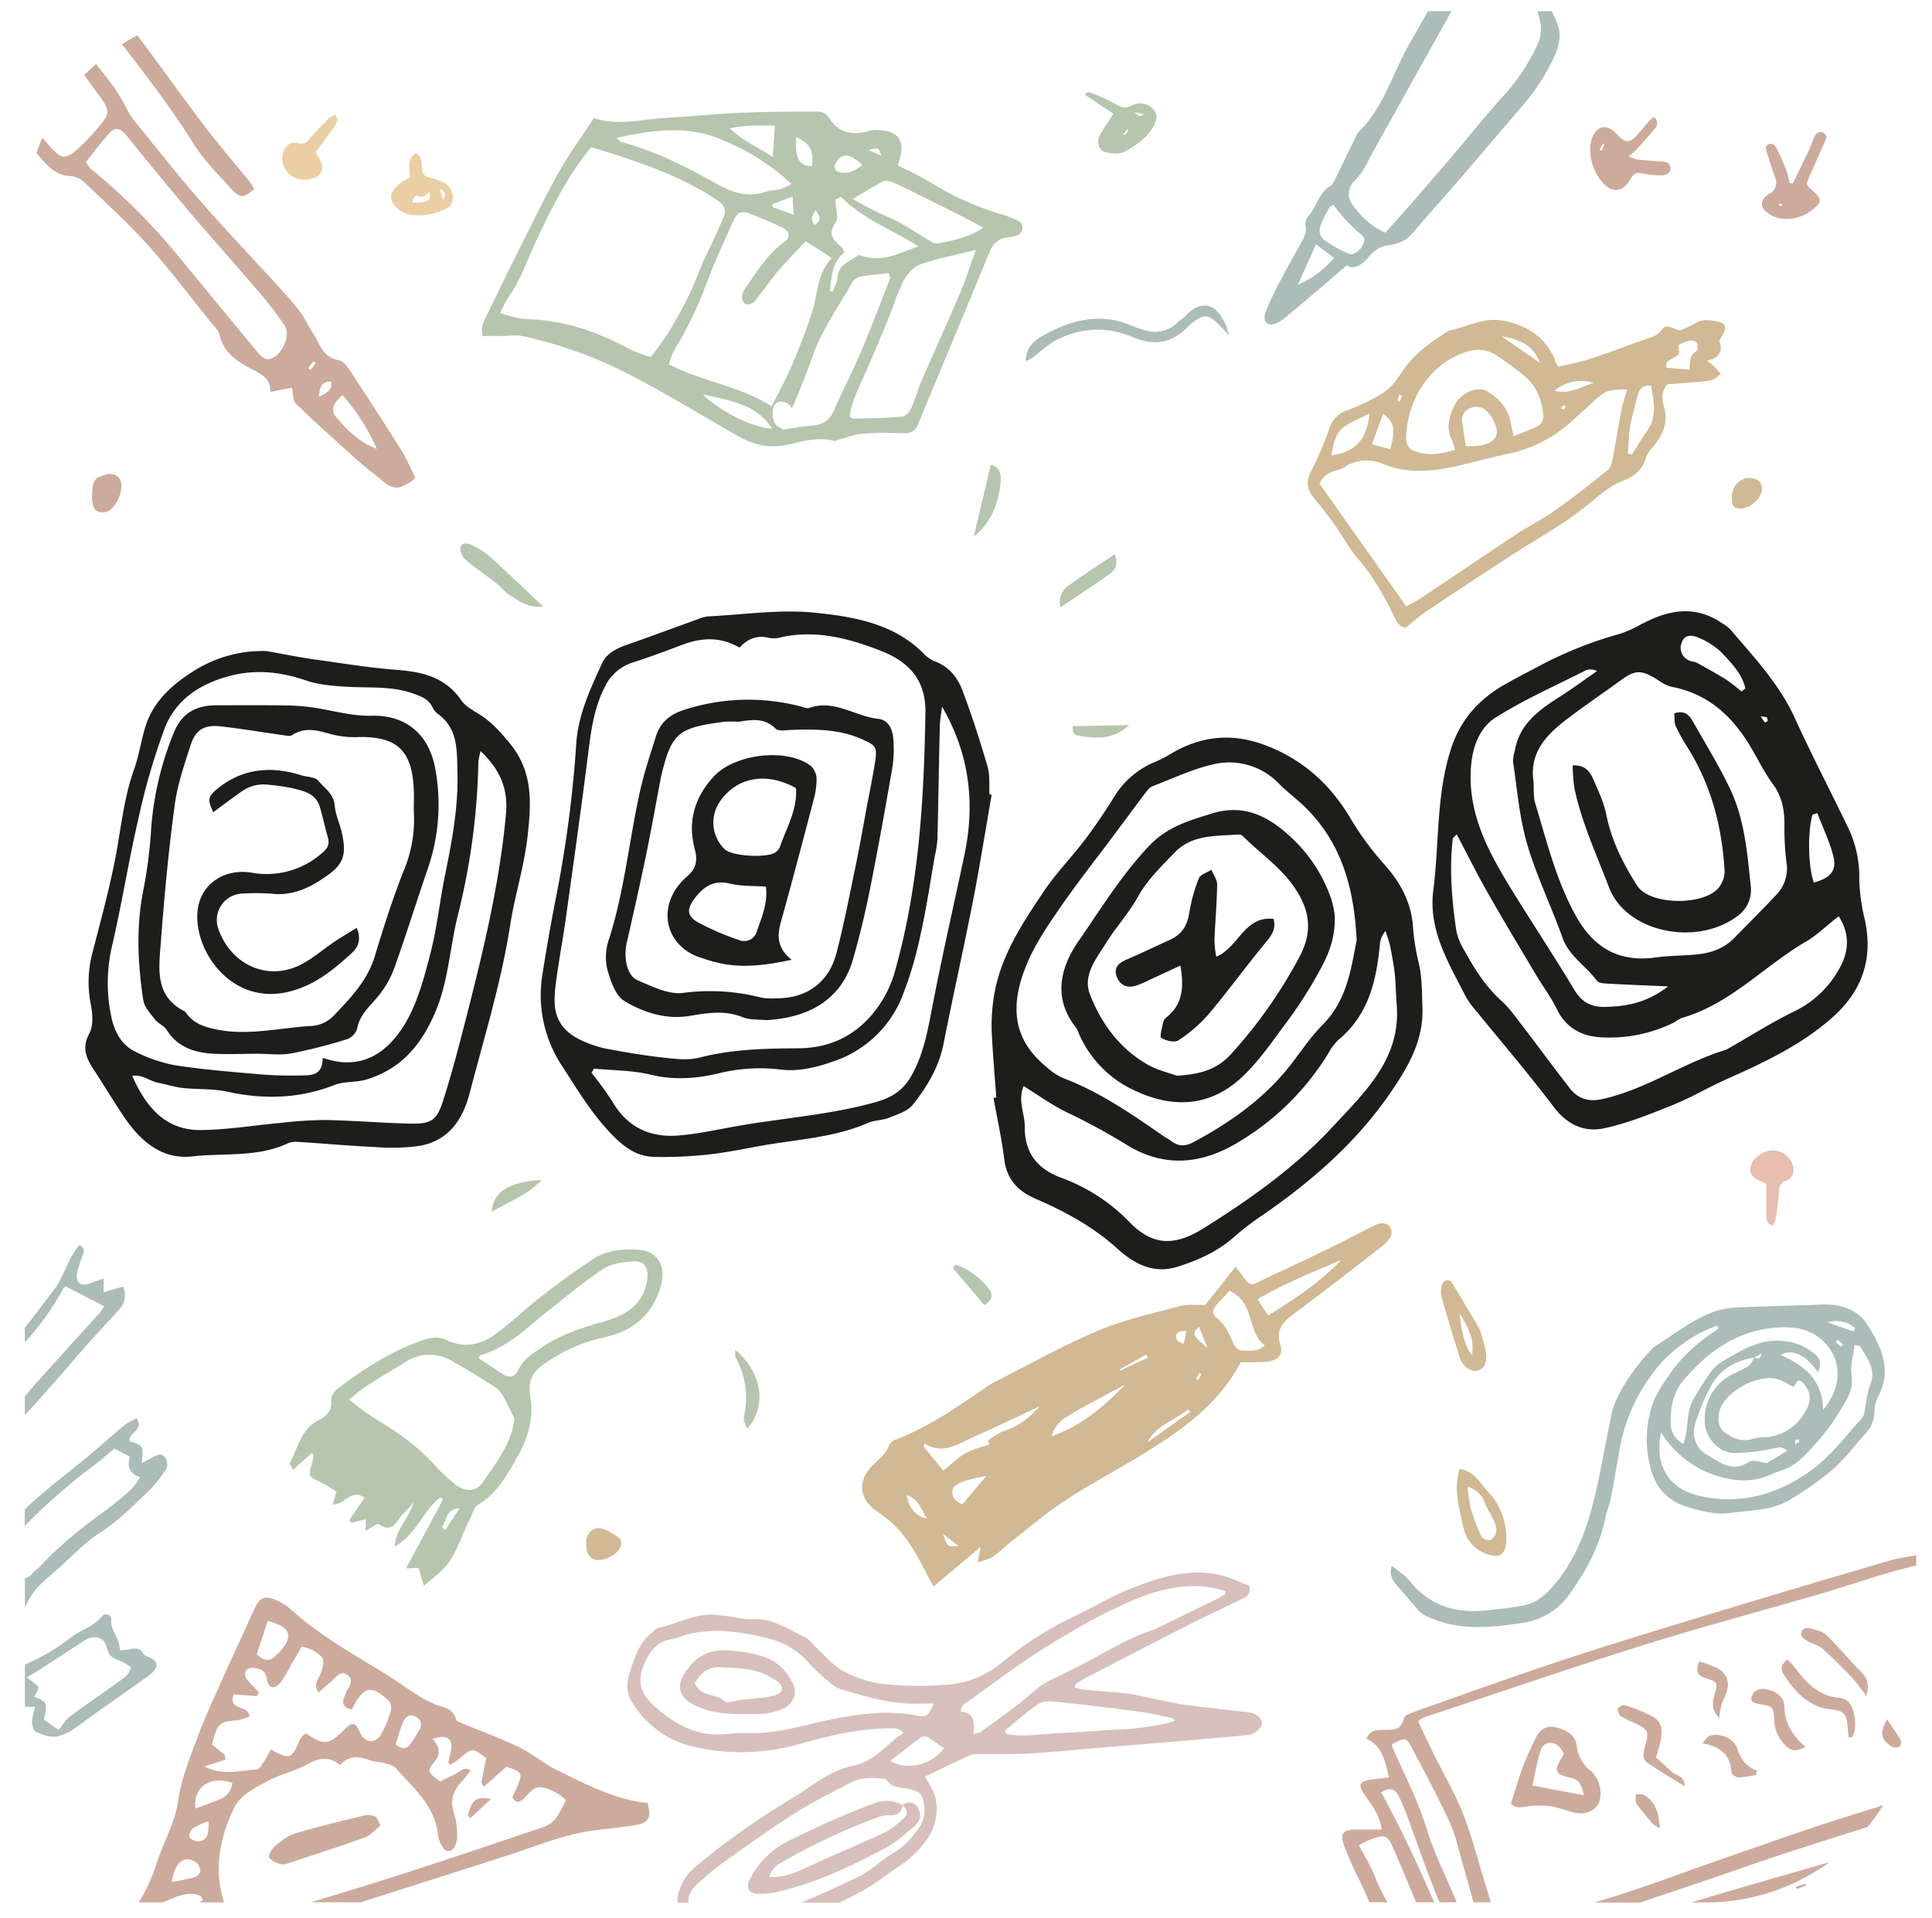 <svg id="Ebene_1" data-name="Ebene 1" xmlns="http://www.w3.org/2000/svg" viewBox="0 0 565.22 561.23"><defs><style>.cls-1{fill:#d7c0bc;}.cls-2{fill:#1d1d1b;}.cls-3{fill:#abbcb9;}.cls-4{fill:#eacfa5;}.cls-5{fill:#d0b994;}.cls-6{fill:#b6c5ad;}.cls-7{fill:#e7beaf;}.cls-8{fill:#cdab9c;}</style></defs><path class="cls-1" d="M327.62,506c-5.67.21-11.34.85-17,1-5.42.13-10.88,1.47-16.3.23-.1-.3-.22-.6-.34-.9,3.31-2.67,6.44-5.59,10-7.89,1.39-.9,3.71-.69,5.55-.49q11.86,1.24,23.71,2.83c3.24.43,6.45,1.2,9.65,1.86.31.07.57.45.86.7-1.51,1.05-11.32,2.5-16.09,2.68m-42.84,1.24c.34-3.26.31-6.21-3.68-6.44-.12-1.87,1.17-2.37,2.15-3.07,5.76-4.14,11.43-8.39,17.3-12.34,5-3.38,10.24-6.53,15.49-9.54,4-2.33,8.25-4.45,12.49-6.4,7.66-3.52,15.57-6.13,24.18-5.24a53,53,0,0,1,5.77,1.24c0,.26,0,.52.07.79a21.15,21.15,0,0,1-2,1.28l-18.05,8.8a5.38,5.38,0,0,1-.67.35c-6.19,1.93-11.81,5.11-17.43,8.22-4.42,2.45-9,4.61-13.48,6.84-3.43,1.69-6.21,4.72-9.33,7.08q-5.29,4-10.7,7.86a7.66,7.66,0,0,1-2.11.57m-24.3,7.91c3.09-2.41,6-4.74,9-6.93a2.28,2.28,0,0,1,2.06.1c1.59.94,3.07,2.1,4.6,3.18-3.7,4.84-10.81,6.65-15.66,3.65m-16.15-12.36c-8.51,1.62-16.82,4.62-25.68,4.22-2.5-.11-5,.26-7.53.39-8,.41-14.36-3.34-20-8.52-4.42-4.08-4.83-7.89-2.08-13.35,1.54-3.07,3.71-5.36,7.33-6,2.09-.38,4.09-1.42,6.19-1.72a42.84,42.84,0,0,1,9.37-.64,71.4,71.4,0,0,1,12.66,2.13,23.23,23.23,0,0,1,12.11,7.34,53.68,53.68,0,0,0,6.4,5.91,8.43,8.43,0,0,0,2.95,1.68c7.63,2.26,15.26,4.56,23.35,4.17,1.11-.06,2.23,0,3.85,0-2.19,4.14-2.17,4.05-5.68,3.4-7.83-1.45-15.53-.47-23.29,1M365.4,501c-6.12-.78-12.26-1.37-18.37-2.17-3-.39-5.95-1.11-8.92-1.69-2.7-.54-5.38-1.29-8.11-1.62-4.26-.53-8.55-.74-12.83-1.17a16.74,16.74,0,0,1-2.82-.73c.19-.45.22-.76.38-.88a25.78,25.78,0,0,1,2.56-1.64c9.77-5.06,19.51-10.16,29.32-15.14,5.63-2.86,11.36-5.53,17-8.29,1.32-.64,2.43-1.45,1.84-3.73-2.82-1.06-5.55-2.45-8.45-3.12-9.33-2.16-18.09.73-26.56,4.12-5.84,2.34-11.26,5.71-17,8.36a99.4,99.4,0,0,0-20.36,13.15,28.37,28.37,0,0,1-15.52,6.41,102.31,102.31,0,0,1-18.93-.14A32.88,32.88,0,0,1,246.85,489c-3.12-1.68-5.54-4.69-8.25-7.13-1-.93-1.84-2.28-3-2.83-5.09-2.35-9.79-5.91-15.9-5.28a16.38,16.38,0,0,1-3.76-.46c-2.12-.29-4.24-.66-6.37-.86-6-.57-11.26,2.61-16.9,3.83-.79.17-1.44,1-2.13,1.54-4,3.27-5.17,8-6.61,12.61a9.56,9.56,0,0,0,1.47,8.36A28.4,28.4,0,0,0,202.7,511a62.28,62.28,0,0,0,31.89-.94c8.55-2.4,17.13-4.42,26.06-4.39,1.21,0,2.49-.17,3.69,1.32-5.08,3.27-8.41,8.42-14.84,9.64-6.68,1.28-11.94,6-17.64,9.4a223.33,223.33,0,0,0-28.5,20.2,15,15,0,0,0-4.94,7.93,6.84,6.84,0,0,0-.18,2.49h3.23c-.44-1.62.47-3.54,2.77-5.66a77.26,77.26,0,0,1,7.62-6.26c6.9-4.9,13.79-9.86,20.94-14.39,5.2-3.3,10.76-6,16.25-8.88,2.77-1.41,5.86-1.43,8.91-1.09.49,0,1.24,0,1.41.28,1.66,2.78,4.68,2.13,7.1,2.89,2.91.92,3.4,1.39,3.83,4.39a8.9,8.9,0,0,1-1.46,6.89c-2.12,2.85-4.36,5.56-7.58,7.33a50.18,50.18,0,0,0-4.61,3.28,35.62,35.62,0,0,1-5.33,3.6c-5.61,2.61-11.19,5.27-16.9,7.62h11.16q3.13-1.53,6.23-3.16c4.22-2.23,8-5.36,12-8a28.94,28.94,0,0,0,8.09-8.45,14.51,14.51,0,0,0,2-6,13.75,13.75,0,0,0-.4-5.67c-.55-1.86-1.78-3.53-2.87-5.59,4.45-2.14,8.86-4.3,13.31-6.35a6.86,6.86,0,0,1,2.62-.21c4.8-.06,9.59.08,14.37-.18,6.55-.38,13.08-1.06,19.62-1.6l24.18-2c3.27-.26,6.54-.56,9.81-.85,3.65-.32,7.32-.59,10.95-1.05,1.76-.22,3.68-2.19,3.71-3.39,0-1.39-1.57-2.9-3.77-3.18"/><path class="cls-1" d="M226.74,496a29.1,29.1,0,0,1-4.46.78c-1.87.23-3.75.36-5.62.56-1.59.17-3.9,1.13-4.63.42-2.3-2.2-5.91-1.35-7.86-3.91-.3-.38-.58-.79-.94-1.3,1.65-3.06,4-5,7.52-4.78,5.27.28,10.63.26,15.32,3.31a13.06,13.06,0,0,1,1.58,1c1.73,1.62,1.41,3.18-.91,3.88m-2.93-11.12a40.53,40.53,0,0,0-11.91-2A12.34,12.34,0,0,0,201.41,488c-4,5.07-3.18,8.72,2.72,11.31,4.27,1.86,8.77,2.26,13.81,2.13a40.85,40.85,0,0,0,5.6-.06,20.32,20.32,0,0,0,5.8-1.55c2.52-1.15,3.93-4.46,2.89-6.69-1.74-3.79-4.21-6.86-8.42-8.25"/><path class="cls-1" d="M267.75,534a3.67,3.67,0,0,0,1.06-4.49,2.91,2.91,0,0,0-4.76-1.4.19.19,0,0,0,0,.07c1.62,1.32,1.69,2.76.07,4.07a27.8,27.8,0,0,1-5.53,4c-7.31,3.4-14.79,6.45-22.1,9.88-3,1.4-6,2.73-9.31,3-.6.05-1.21,0-2.14,0a6.75,6.75,0,0,1,3.62-4.25,181.11,181.11,0,0,1,28.47-13.3,8.69,8.69,0,0,1,3.35-.49c2.2.13,3.23-.92,3.57-2.92l0,0,.06,0v0a9.69,9.69,0,0,0-8.74-.45c-8.41,3.15-16.56,6.87-24.61,10.84a25.33,25.33,0,0,0-11.36,11.2c-1.24,2.36-.46,4.11,2.13,4.28a21,21,0,0,0,6-.56c11.31-2.59,21.7-7.53,31.82-13,3.07-1.65,5.69-4.17,8.46-6.37"/><path class="cls-2" d="M510.61,201.42l-1.15.89a49.88,49.88,0,0,0-4.32-3.39c-2.79-1.75-5.68-3.35-8.57-4.94-.72-.39-1.65-.38-2.4-.74A4,4,0,0,1,492,188c.77-2.37,3-2.28,4.74-1.5a21.66,21.66,0,0,1,6.83,4.33c2.93,3.09,6.07,6.26,7.07,10.62m8,27.89c2.79,3.8,3.48,7.89,3.41,12.42a77.74,77.74,0,0,0,.61,10.67,11,11,0,0,1-2.91,9.28c-4,4.3-8.19,8.39-12.26,12.6-3.25,3.38-7.37,4.66-11.87,5-3.76.31-7.56.3-11.28.82-10.4,1.43-17.79-2.57-23-11.63-6-10.52-8.75-22.16-12.22-33.56-.59-1.95-.33-4.16-.47-6.25-1.29-8.62,3.87-13.81,9.9-18.4,5-3.8,10.19-7.31,15.25-11,4.63-3.39,6.27-3.46,11.31-.3a12.14,12.14,0,0,0,3.87,1.94c10.73,2,17.86,8.62,23.19,17.63,2.14,3.59,4,7.41,6.43,10.77m-1.73-19.45c.21.09.2.7.29,1.08l-.82.47c-.42-.61-.83-1.23-1.24-1.84a7.36,7.36,0,0,1,1.77.29m11.35,65.7c3.34-2,6.2-4.78,9.69-7.52,3.65,5.61,2.7,10.94.22,15.29a29.77,29.77,0,0,1-13,12.45c-6.59,3.18-12.79,7.15-19.16,10.77a6.35,6.35,0,0,1-1.12.59c-12.42,3.8-23.25,11.54-36.07,14.4-4,.89-7.11-.07-9.51-3.15-4.51-5.77-8.83-11.7-13.29-17.51-2.18-2.82-4.22-5.83-6.84-8.19-4.61-4.15-7.75-9.27-10.69-14.56a17.82,17.82,0,0,1-2.38-5.77c-1.31-8.93-2.09-17.9-1.06-26.91,0-.33.5-.6,1.16-1.36,3.08,5.82,5.92,11.55,9.07,17.08,4.54,8,9.29,15.88,14,23.8,2,3.41,4.46,6.63,6.19,10.18,2.7,5.57,7.2,8,13,8.32a42.61,42.61,0,0,0,21.34-4.35,15.49,15.49,0,0,1,2.15-1.29c14.16-4,24-15.05,36.25-22.27m2.09-37.25,1.41-.43c1.6,4.21,3.61,8.3,4.69,12.63s-1,6.42-5.72,7.66c-1.66-4.61-1.85-14.77-.38-19.86m-92.58-28.46c8.27-5.25,17.35-9.22,26.12-13.68a3.67,3.67,0,0,1,3.41.16c-3.61,2.5-7.17,5.12-10.88,7.49-6.12,3.9-11.88,8-13.17,15.9a10.64,10.64,0,0,0-.52,3.08c1.23,8,1.84,16.29,4.1,24,2.73,9.39,7.1,18.28,10.38,27.52,1.94,5.47,6.92,8.25,10.08,12.62.54.75,2.3.77,3.51.84,5.39.3,10.78.5,17.32.79-6.2,4.77-12.05,5.83-18.26,6-4.22.11-7-1.33-9.24-5.07-5.8-9.71-12.07-19.13-18-28.75-6.76-11-13-22.07-12.23-35.67.34-6.27,2.38-12.11,7.38-15.28m42.81-27.39a32.2,32.2,0,0,1-6.84,3.08,116.32,116.32,0,0,0-24.35,9.88c-3.12,1.64-6.25,3.25-9.3,5-7.67,4.45-13,10.51-15.71,19.35-4.17,13.45-3.21,27.35-5,40.94-1.37,11.72,4.58,21.11,9.47,30.8a25.16,25.16,0,0,0,2.94,4.09c7.65,9.41,15.56,18.63,22.86,28.3,3.92,5.18,8.94,7.48,14.71,6.24,6.87-1.48,13.53-4.17,20.09-6.81,5.41-2.18,10.47-5.21,15.8-7.58,10.88-4.85,21.59-9.85,30.7-17.85,8.89-7.8,12.18-17.17,9.73-28.71a55.91,55.91,0,0,1-1.65-11.79,33.1,33.1,0,0,0-3.26-15.22C535.55,231.48,530,220.88,525.05,210c-4.55-9.94-11.9-17.7-18.81-25.83a12.69,12.69,0,0,0-2.5-1.88c-7.75-5.26-15.44-3.94-23.16.15"/><path class="cls-2" d="M489.82,208.7c.13,1.23-.05,2.7.47,3.87a61.41,61.41,0,0,0,3.69,6.56c6.77,11,9.83,23,10.57,35.69a7.84,7.84,0,0,1-1.82,5c-4.31,5-18.66,5-23.17.09a13.57,13.57,0,0,1-1.41-2.08c-3.75-6.09-6.82-12.42-8.23-19.56-.69-3.45-2.27-6.75-3.67-10-1-2.28-2.26-4.51-6.15-4.35a51.42,51.42,0,0,0,.52,6.78c2.14,10.06,6.46,19.31,10.08,28.87,5,13.24,25.67,17.48,37.64,8.41a9.35,9.35,0,0,0,3.84-8.83c-1-9.8-1.84-19.7-6.2-28.71-3.17-6.56-7-12.83-10.62-19.17-1-1.81-2.33-3.63-5.54-2.56"/><path class="cls-2" d="M374.24,229.35c2.35,2.36,5.07,4.36,7.46,6.68,10.69,10.41,14.46,23.59,15.2,39.07-1.64,8.23-2.76,17.51-10,24.77-4.26,4.27-7.42,9.62-11.39,14.21-7.37,8.5-16.47,14.81-26.37,20.08-2.37,1.27-4.29,1.28-6.38-.25-.67-.5-1.42-.89-2.12-1.36-9.31-6.41-18.56-12.9-29.27-17-2.63-1-5-3.08-7.11-5.07-8.87-8.4-8-18.51-3.83-28.47,2.47-5.92,6.21-11.39,9.88-16.71,5-7.22,10.44-14.1,15.68-21.13,3.25-4.35,6.46-8.71,9.72-13a3.61,3.61,0,0,1,1.46-1.14c5.67-2.16,11.22-4.81,17.09-6.24a20.13,20.13,0,0,1,20,5.58m31.08,43c.45,1.43,1,2.83,1.31,4.28.54,2.67,1.07,5.35,1.37,8.05.34,3.08.35,6.18.6,9.26,1.26,15.71-9.17,25.38-18.51,35.47-11,11.94-24.23,21.3-37.94,29.9-8.46,5.3-14.87,5.17-21.52-1.57A53.28,53.28,0,0,0,310.8,344.7c-7.17-2.55-11.06-7.25-11-15,.06-3.83-2.14-7.63-.33-11.93,4.41,2.72,8.29,5.54,12.54,7.61a187,187,0,0,1,17.6,9.55c10.21,6.34,20.8,6,31.37,0a76.89,76.89,0,0,0,27.6-26.71,16.08,16.08,0,0,1,3-4c8.8-7.3,11.12-17.33,12.12-28a6.65,6.65,0,0,1,1.6-3.79m-67.07-49.64A25.2,25.2,0,0,0,326,233.06c-2.65,4.27-5.45,8.47-8.48,12.47-3.92,5.17-8.51,9.86-12.12,15.23-6.67,9.9-13.31,19.94-14.83,32.24a52.15,52.15,0,0,0-.45,8.65c.31,6.48.88,13,1.36,19.45l-.82.11c1.06,6,2.4,11.89,3.13,17.89s4,9.38,9.23,11.64c8.67,3.76,16.86,8.21,24,14.68,4.69,4.26,10.36,7.36,17.28,5.24,6.25-1.92,12.09-4.56,17-9a84.13,84.13,0,0,1,8.53-6.46c14.51-10.07,27.6-21.56,37.54-36.36,5-7.41,9.15-14.78,8.77-24.3-.19-4.38-.05-8.67-1.13-13A63.7,63.7,0,0,1,413.37,271c-.51-7.08-3.82-13-8.29-18a86.12,86.12,0,0,1-10-13.6c-5.73-9.62-13.45-16.83-24.16-21.08-10.25-4.08-19.56-3.14-28.75,2.43a27.34,27.34,0,0,1-3.91,2"/><path class="cls-2" d="M362.44,244.17a1.69,1.69,0,0,1,1.15.45c6.06,6,13.41,10.64,17.29,18.78,2.86,6,2.11,11.38-.84,16.79a139.71,139.71,0,0,1-19.88,28.19c-4.19,4.55-8.88,5.91-15.86,6.34-2.08-.77-5.65-1.56-8.67-3.31-8.09-4.68-13.48-12-16.76-20.49-2.18-5.63,1.89-10.49,4.74-15.07s6.63-8.67,9.24-13.39c2.81-5.09,6.89-8.93,10.77-13,5.16-5.39,12.18-4.81,18.82-5.31m-46.87,31.09c-5.46,8-7.62,16.84-.68,25.55a8.06,8.06,0,0,1,.78,1.71A32.48,32.48,0,0,0,332,319.08c11.23,5.29,22.14,4.74,31.4-4,4.82-4.54,8.68-10.16,12.66-15.53A127.16,127.16,0,0,0,385,285.91c2.85-5.09,5.75-10.28,5.48-18a26.41,26.41,0,0,0-.93-4.64A44,44,0,0,0,377.74,245c-6.58-6.13-13.68-9.93-23.15-7-6.81,2.09-13.19,3.91-18.53,9.61-8,8.5-14,18.25-20.49,27.7"/><path class="cls-2" d="M326.74,285.84c1,2.51,3.1,3.33,5.66,2.53a33.39,33.39,0,0,0,4-1.73l8.93-4.14c1.11,6.41.64,11.4-4.06,15.13a3,3,0,0,0-1,1.55c-.31,1.54-1.06,4.13-.5,4.49,1.34.84,3.89,1.43,5,.7a42.83,42.83,0,0,0,8.88-7.72c5.76-6.85,11-14.11,16.71-21,1.66-2,3-3.83,2.25-6.8-8.56-1-10.24,8.35-16.78,11.05a30.89,30.89,0,0,1-.54-4.79c.22-5.44.71-10.86.8-16.3,0-1.44-1.09-2.9-1.69-4.35-1.27.84-3.24,1.4-3.7,2.56a48.72,48.72,0,0,0-2.8,10.21c-.59,3.65-2.23,6.2-5.59,7.71-4.19,1.89-8.32,3.92-12.55,5.72-2.43,1-4.1,2.44-3,5.22"/><path class="cls-2" d="M85.07,226c-7.81-1.75-15-.43-21.29,4.63-3,2.41-3.12,3.4-1.37,7,2.66-2,5.27-3.92,7.92-5.82a11.15,11.15,0,0,1,8.33-2.2,61.62,61.62,0,0,1,6.54.92c3.32.84,7,1.37,8.31,5.36.94,3,1.52,6.07,2.4,9.07.62,2.11-.14,3.34-1.76,4.69a24.52,24.52,0,0,1-20.56,5.66c-8.41-1.33-15.18,3.73-15.81,11.43-1,11.61,9.92,27.21,26.28,23.51,7.77-1.76,13.48-6.47,19-11.56,1.73-1.6,2.7-3.86,1.3-7.21-2.26,1.39-4.25,2.54-6.15,3.8-3.81,2.52-7.31,5.75-11.42,7.51-9.42,4-19.43-1-22.92-11.06a7.74,7.74,0,0,1,7.39-10.31,63.53,63.53,0,0,1,8.28.06c6.31.67,11.36-1.86,16.32-5.41s5.35-6.43,4.27-11.92c-.57-2.88-2-5.65-2.21-8.53-.3-3.44-3-5-4.77-7.18-.91-1.12-3.22-1.11-4.91-1.59-1.06-.31-2.12-.64-3.2-.88"/><path class="cls-2" d="M126.43,206.71a5.55,5.55,0,0,0,1.46,2c6.12,4.26,5.77,10.69,5.94,17,.29,10.17-1.53,20.06-3.57,30-1.61,7.8-2.4,15.8-4.41,23.5-1.83,7-3.76,14.43-7.5,20.54-5.06,8.27-12.65,13.7-23.94,9.74,0,5.35-3.51,5.11-6.64,5.16a112.72,112.72,0,0,1-11.33-.3c-8.35-.73-16.72-1.38-25-2.65a42.76,42.76,0,0,1-11.83-4c-4-1.93-6.06-5.68-7-10a47.77,47.77,0,0,1,.23-21.21c2.84-12.27,4.81-24.74,7.66-37a192.91,192.91,0,0,1,7.75-26.59c3.34-8.53,10.77-13.11,19.56-15.29,7.35-1.81,14.44-1,21.63,1.45,4.06,1.39,8.58,1.68,12.93,1.91,6.26.31,12.53-.26,18.67,2,2.31.83,4.23,1.54,5.39,3.76M140,222.59a21.68,21.68,0,0,1,.6-2.85c5.74,5.51,8.1,11,7.42,18.44-1.9,20.78-6.84,40.9-12,61-1.92,7.52-3.9,15-6.25,22.42-2,6.33-3.46,7.27-10.1,7.13-8.18-.2-16.35-.9-24.53-1.05a122.57,122.57,0,0,0-13.1.85c-7.72.7-15.42,2-23.15,2.09-9.32.1-15.48-5.12-20.21-15.85,2.94-.5,5.06,1.52,7.52,2s4.82,1.26,7.27,1.54c4.33.47,8.81.15,13,1.08,10.77,2.37,21.17,2.05,31.52-2,2.83-1.08,6.21-.65,9.14-1.54,10.16-3.07,16.15-10.07,20.27-19.86,3.92-9.32,4.21-19.18,6.66-28.65a199.47,199.47,0,0,0,5.9-44.8M91.5,192.86c-4.54-.65-9-1.58-13.54-2.38a37.6,37.6,0,0,0-20.64,5.44c-6.49,4-12.29,8.89-14.73,16.53-1.32,4.15-1.89,8.55-3.36,12.64-2.64,7.36-3.57,15-4.88,22.63-1.77,10.32-4.59,20.48-7.2,30.64a33.46,33.46,0,0,0-.58,15.54c.55,2.72.79,6.17-.43,8.44-2.21,4.14-1,7.16,1.21,10.48,3.09,4.72,6,9.6,9.17,14.27,4.74,6.92,11,12.24,19.76,11.24,9.31-1.06,19,.36,27.92-3.83a6.68,6.68,0,0,1,3.09-.41c7.52.48,15,1.16,22.58,1.51a61,61,0,0,0,12.54-.3c8.82-1.43,13-7.68,15.08-15.8,4.22-16.24,9.21-32.28,11.78-48.93,1.32-8.5,4-16.79,5-25.3,1.1-9.51,1.95-19.15-5-27.63-2.71-3.32-5.34-6.31-8.94-8.59-1.92-1.22-4.17-2.39-5.4-4.18-4.69-6.86-11.5-8.34-19.15-8.91-8.13-.62-16.21-2-24.29-3.1"/><path class="cls-2" d="M104.94,215.63c11.2-.17,15.57,3.88,16.11,15.23.1,2.09,0,4.19,0,6.29a38.87,38.87,0,0,1-3,17.76c-3.23,8.15-5.88,16.56-8.44,25-2.18,7.1-7.15,12.16-12,17.28a10,10,0,0,1-6.09,2.95c-9.58.49-19.07,3.09-28.79.93-3.26-.73-6-1.73-8-4.35a3.24,3.24,0,0,0-.85-.91c-8.55-4.36-7.42-12.28-6.86-19.66,1-13.32,2.22-26.65,4-39.9C51.77,230,53.83,224,55.76,218c1.47-4.5,4-6,8.66-5.5,6.22.69,12.39,1.75,18.59,2.61.79.11,1.83.36,2.39,0,4-2.7,8-1.24,12.08-.15a27.28,27.28,0,0,0,7.46.68m-20.23-9.22c-7.1-.16-14.21-.07-21.31-.08-5.77,0-10.08,2.09-12.43,7.74a91.57,91.57,0,0,0-6.72,28,140.61,140.61,0,0,1-2.13,17.43c-2.36,11.09-1.87,22.12-.2,33.14.3,2,2.13,3.94,3.51,5.71.86,1.12,2.53,1.68,3.27,2.85,3.24,5.24,8.3,6.82,14,7.09,4.18.2,8.39,0,12.58,0,3.36,0,6.8.48,10-.11a151.7,151.7,0,0,0,16.31-4.17,4.81,4.81,0,0,0,2.87-3c.77-4.28,3.93-6.75,6.41-9.85a28.34,28.34,0,0,0,4.54-8.08c3.44-9.67,6.49-19.49,9.83-29.2a57.34,57.34,0,0,0,2.19-28.48c-1.67-10.19-8.33-16.23-18.54-16-5.2.13-9.92-1.11-14.83-2a60,60,0,0,0-9.35-1"/><path class="cls-2" d="M282.12,250.3c-3.24,15.2-6.71,30.36-9.63,45.62-1.27,6.65-2.56,13.14-6,19.07-2.37,4.09-5.62,6.13-10.25,7.44-13.42,3.79-27.28,4.65-40.89,7.09-5.76,1-11.52,2.33-17.33,2.73-8.13.54-14.63-2.64-18.89-10a92.18,92.18,0,0,0-6.08-8.36l.72-1.24c5.53.54,11.22.47,16.57,1.77,7,1.7,13.77,1.14,20.52-.54a50.47,50.47,0,0,1,18-.9c5,.54,10.47-.82,15.29-2.57A32.87,32.87,0,0,0,263.77,292a110.64,110.64,0,0,0,5.55-18.63c1.71-7.55,2.82-15.24,4.16-22.87a33.91,33.91,0,0,0,.78-5c.27-10.9.41-21.8.68-32.7,0-2,.43-4,.66-6.06,8.14,14,9.72,28.47,6.52,43.52M162.33,290.07c.74-6.67,2-13.26,3-19.92,2.29-16.39,4.6-32.79,6.68-49.21.87-6.9,1.7-13.73,4.95-20a13.54,13.54,0,0,1,8.31-7.17c4.78-1.52,9.49-3.3,14.2-5.07,5.52-2.08,11-2.61,16.86.76,2.63-2.77,5.4-3.71,8.83-2.79a8.52,8.52,0,0,0,3.72-.31c10.11-2.1,19.66.46,28.86,4.07,7.85,3.07,13.1,8.21,13,17.88-.4,25.44-1.88,50.71-8.78,75.36a33.48,33.48,0,0,1-7.77,14.21c-5.66,6.06-12.57,8.78-20.77,8.82-9.65.06-19.27.27-28.76,2.72-3.33.86-7.11.4-10.63,0-5.41-.59-10.8-1.52-16.16-2.5a31.74,31.74,0,0,1-6.58-2c-6.95-2.89-9.72-7.25-8.9-14.8m127.1-57.72c-.16-2.71.17-5.56-.57-8.11-2.17-7.43-4.55-14.82-7.26-22.07-1.49-4-4.06-7.31-8.45-8.83a10.72,10.72,0,0,1-3.44-2.63c-8.73-8.46-20.22-10.35-31.29-11.49-10.3-1.08-20.89.57-31.35,1.07a11.35,11.35,0,0,0-3,.83c-6.7,2.41-13.38,4.91-20.09,7.25-3.26,1.13-6.44,2.45-7.95,5.73-3.41,7.45-6.94,15-7.49,23.28a350,350,0,0,1-5.9,44.91q-2.19,11.11-3.94,22.32a37.55,37.55,0,0,0,5.62,27.13c4.56,7,8.76,14.15,14.75,20.27,3.69,3.77,7.29,6.3,12.31,6.41a120.68,120.68,0,0,0,15.67-.68c5.42-.59,10.77-1.72,16.14-2.67,10.31-1.81,20.89-2.32,30.69-6.59,1.88-.83,4.17-.71,6.09-1.49,2.47-1,5.47-1.89,7-3.81,4.17-5.24,7.66-11,9-17.8,2.77-14,5.89-27.92,8.64-41.92,2-10.27,3.64-20.62,5.44-30.94l-.62-.17"/><path class="cls-2" d="M183.44,275.49c2-8.81,4-17.6,5.8-26.44,1.44-7,2.66-14,4-21,0-.21.06-.42.1-.62,3.11-13,4.85-14.49,18.55-16.26a32.07,32.07,0,0,1,4.15,0c4-.64,7.65-1.19,10.85,2,.87.87,3.2.42,4.85.37,6.95-.22,13.83-.21,20.4,2.72,4,1.79,4.56,2.19,3.88,6.57-.77,5-1.82,9.9-2.74,14.84-1,5.56-2,11.15-3.16,16.68-1.71,8.2-3.3,16.44-5.42,24.54-2.25,8.61-8.75,13.23-17.57,13.18a17.35,17.35,0,0,1-4.4-.2,60.21,60.21,0,0,0-23-1.36c-4.2.5-8.93-1.9-13.13-3.68-3.2-1.36-4.25-6.48-3.19-11.3m-.73,17.36c5.66,3.37,12.26,5.5,19.16,4.32,5.22-.89,10.28-1.69,15.47.4,2,.83,4.54.61,6.82.85,13.39-.71,22.27-6.71,25.44-17.85,1.88-6.63,3.53-13.35,4.88-20.12,2.38-11.91,4.54-23.87,6.6-35.85a34.71,34.71,0,0,0,.26-8.76c-.22-2.59-1.46-5.27-4.32-5.56-6.78-.71-12.85-5.76-20.16-3.23-.85.3-2-.27-3-.51a60.66,60.66,0,0,0-34.06,1.23c-3.8,1.26-6.64,3.65-7.85,7.56-1.62,5.19-3.37,10.36-4.57,15.65-3.29,14.5-4.58,29.4-9.16,43.66a16.08,16.08,0,0,0-.59,8.64c.95,3.47,2.42,8,5.12,9.57"/><path class="cls-2" d="M203.31,262.71c2.64-3.35,5.56-5.36,10.25-4.19,3.33.82,6.92.62,10.52.88.58,5.1-1.32,9.11-2.69,13.18a3.83,3.83,0,0,1-5.13,2.46,75.61,75.61,0,0,1-12-5.16c-3.41-1.92-3.38-4-.9-7.17m7.16-28.06c4.91-7.28,13.61-8.94,22.35-4.08.47,6.21-2.74,11.56-4.7,17.2a3.68,3.68,0,0,1-1.15,1.48c-2.22,1.89-12.84,1.31-15-.78a10.81,10.81,0,0,1-1.49-13.82m-5.76,45.44a44.87,44.87,0,0,0,7.27,2c6.21,1,12.29.29,19.54-1.29-5.64-4.59-3.62-9.17-2.36-13.79,3-10.91,5.89-21.84,8.75-32.79a23.72,23.72,0,0,0,.93-6.18,5.41,5.41,0,0,0-1.53-3.81c-6.81-5.52-22.23-3.77-28.44,2.84-5.81,6.17-7.82,13.45-5.66,21.4,1,3.8.09,6-2.5,8.17a16.5,16.5,0,0,0-2.16,2.26c-6.26,7.86-3.34,18,6.16,21.23"/><path class="cls-3" d="M16.54,459.36c4.26-3.75,8.18-8.06,12.92-11.07,5.44-3.46,9.69-8.05,14.3-12.33a41.41,41.41,0,0,0,4.41-5.49,3.19,3.19,0,0,0,0-4.14c-1.15-1.44-2.47-.49-3.67.12-.93.48-1.84,1-3,1.62,0-1.84.54-3.54-.06-4.61s-2.3-1.26-3.54-1.86c-.38-2.48,4.37-3.09,2.09-6.61a19.1,19.1,0,0,0-3.41,1.83c-4.38,3.63-8.58,7.48-13,11.05-5.54,4.47-11.19,8.82-16.33,13.75v4.81a172.55,172.55,0,0,1,20.8-18.13c1.86-1.38,3.57-3,5.38-4.5L38,426.18c-.71,2.51-.48,4.81,3,6a22.47,22.47,0,0,1-2.47,3.39,80.32,80.32,0,0,1-7.1,5.94c-7,5.09-13.84,10.38-19.72,16.8-.67.73-1.58,1.23-2.19,2a4.06,4.06,0,0,1-2.24,1.49v8.64a19.71,19.71,0,0,1,3.52-5.8,70.24,70.24,0,0,1,5.74-5.29"/><path class="cls-3" d="M34.13,492.45c-4.52,3.24-9.12,6.36-13.57,9.68-1.26.94-2.1,2.45-3.41,4-1.21-.86-2.75-1.92-4.3-3,1.09-4.93,1-5.27-2.86-6.67,1.92-3.43,1.87-2.5-2.16-5.71,1.24-.75,2.37-1.38,3.46-2.08,3.84-2.47,7.66-5,11.49-7.44a28.44,28.44,0,0,1,2.49-1.6c2.67-1.4,5.39-.45,6,2.48.53,2.37,1.88,3.19,3.94,3.8a13.87,13.87,0,0,1,3.14,1.94c-.83,2.59-2.69,3.47-4.26,4.59m10.54-3.16c1.76-1.77,1.49-3.19-.73-4.32-.65-.34-1.6-.5-1.89-1-1.11-2-2.7-1.79-4.48-1.34a12.83,12.83,0,0,1-2.47.13c0-3.51-2.82-5.7-2.53-9,.13-1.39-1.8-2-2.78-.78-2.39,2.89-6,3.88-8.86,6a60.88,60.88,0,0,1-13,7.78c-.21.08-.4.18-.61.27v12.31h.08a23.44,23.44,0,0,0,3,0,18.93,18.93,0,0,0-1,4.34c0,1.08.52,2.85,1.25,3.11,2.11.76,4.15,1.8,6.74,1.07,3.15-.9,5.43-2.86,7.92-4.67,5.63-4.06,11.33-8,17-12.05a18.06,18.06,0,0,0,2.33-1.83"/><path class="cls-3" d="M16,404.32c3.42-3.91,6.79-7.86,10.23-11.75,2.87-3.23,5.9-6.32,8.7-9.6A5.89,5.89,0,0,0,36,376.43l-5.69,1.63c0-1.37,0-2.41,0-4-1.62.57-2.85,1-4.06,1.44-2.43.92-4-.05-3.77-2.64a28.84,28.84,0,0,1,1.59-5.29c.3-1,1.16-2-.78-3.37-3.51,4-4.57,9.42-7.76,13.52-2.79,3.56-5.45,7.23-8.27,10.77v4.25a80.08,80.08,0,0,0,11.18-15.62,2.48,2.48,0,0,1,.81-.74l11.25,5.79a18.11,18.11,0,0,1-1.26,1.87c-5.89,6.51-11.81,13-17.69,19.52-1.47,1.62-2.87,3.31-4.29,5v5.37a3.15,3.15,0,0,0,.27-.19c2.85-3.08,5.63-6.24,8.4-9.4"/><path class="cls-3" d="M520.3,388.36c6.19-.33,11.76,1.12,15.35,6.81,3.15,5,2.48,11.75-2.31,17.31-.12-9.07-5.75-13-12.41-16.08,3.47-1.9,7.46,0,10.91,5.08,1-2,.76-3.8-.56-5a15.62,15.62,0,0,0-7.82-3.88c-7.89-1.61-13.92,2.39-20.13,6.07a13.47,13.47,0,0,0-3.62,3.88c-1.53,2.15-2.84,4.44-4.2,6.7-2.38,4-1.36,8.69-3,13.2A6.73,6.73,0,0,1,488.8,417c-.22-4.64.52-9.31,3.59-13,7.34-8.77,16.23-15,27.91-15.61m22.42.18c-.14.34-.28.69-.41,1l-7.69-2.69a8.5,8.5,0,0,1,8.1,1.66M538.61,394l-1.53-1.35.56-.67c.52.45,1,.9,1.56,1.34-.2.23-.39.46-.59.68m-25.26,3.2-.07,0-.08,0c-.53.85-.91,1.93-1.66,2.42-1.6,1.06-3.43,1.77-5.14,2.68a14.63,14.63,0,0,0-7.65,13.76c.11,4.31,3.84,8.94,8.53,9.05a53.07,53.07,0,0,0,11-1.23c2.8-.52,2.75-.77,4.65.54l-6,3.65c-1.58-.15-4-1.17-5.27-.35-5.15,3.37-8.86-.23-12.57-2.27-3-1.66-4.14-5.36-3.19-8.79a57.57,57.57,0,0,1,4.67-11.12c2.67-5,7.19-7.52,12.64-8.34l0-.1.1,0,2-1.05c-.29,1.84-1.17,1.43-2,1.05m13,24.79a5.93,5.93,0,0,1-1.17.62c.05-.58,0-1.06.13-1.2s.68-.1,1-.14c0,.25.13.61,0,.72m-9.83-1.48a22.18,22.18,0,0,0-4,.64c-3.15.89-5.7-.39-8.05-2.12-1.86-1.38-2.13-4.75-.89-7.33,2.48-5.09,10.69-9.38,16.18-8.2,1.67.37,3.18,1.48,5,2.39L526,403.8c.4.16.89.19,1.14.45,2.84,3,3,5.5.85,9a14.31,14.31,0,0,1-11.46,7.25m27.7-26.54c2,3.44,4.78,6.6,2.91,11.27-.91,2.28-1.07,4.87-1.6,7.3a5.11,5.11,0,0,1-.71,2.31c-4.74,5.1-9,10.92-14.49,15-9.84,7.3-21.07,10.63-33.24,7.79-9-2.1-13.18-9.07-11.14-18.62a29.51,29.51,0,0,0,21.63,13.94,19.41,19.41,0,0,0,11.1-1.82,32,32,0,0,1,3-1.07c4.76-1.74,7.69-5.81,10.94-9.34a62,62,0,0,0,6.25-8.95c1.8-2.82,3.39-5.57,2.78-9.36-.43-2.74.54-5.72.92-8.9.48.12,1.39.08,1.62.46m-55.72,8.19a36.8,36.8,0,0,0-4.86,8.25,31.47,31.47,0,0,0-1.05,17.73c1.29,6.45,4.82,10.87,11,12.71,4,1.19,8.16,2.4,12.55,1.79,6-.83,12.25-.61,17.66-3.94a94,94,0,0,0,12.56-8.93c3.44-3,6.18-6.81,9.29-10.21a9.48,9.48,0,0,0,2.74-6.38,11.4,11.4,0,0,1,1.21-4.85c4.13-8,.45-14.88-3.44-21-2.53-4-7.48-5.86-12.69-5.66-8.2.31-16.39.45-24.58.82a25.55,25.55,0,0,0-7.29,1.23C495.17,386,489.82,390.42,484,394a6.05,6.05,0,0,0-1.18,1.19,56.11,56.11,0,0,0-9.43,13.28,22.09,22.09,0,0,0-1.86,5c-1.65,7.8-2.95,15.67-4.75,23.42-2.22,9.61-5.38,18.82-11.93,26.61-2.55,3.05-5.29,5.47-9.1,6.2-3.65.7-7.36,1.07-11.06,1.45-8.94.93-16.57-1.41-22.35-8.68-1.3-1.64-3.22-2.76-5.14-4.37-.95,2.86.32,4.31,1.53,5.77s2.65,3.15,4,4.65,2.59,3.37,4.31,4.18a33.52,33.52,0,0,0,9.35,2.91c6.14.88,12.27.19,18.47-.72a20.2,20.2,0,0,0,14.25-8.4c4.87-6.75,8.79-14,10.53-22.27.43-2.06,1.22-4,1.65-6.08.75-3.68,1.35-7.39,2-11.09.32-1.78.56-3.58,1-5.33a52.15,52.15,0,0,1,10.85-22,41.46,41.46,0,0,1,17.1-11.86l.54.7a10.26,10.26,0,0,1-1.18,1,46.9,46.9,0,0,0-13.18,12.55"/><path class="cls-3" d="M385,71.45l5.3,4a28.74,28.74,0,0,1-10.62,7.89c1.91-4.27,3.46-7.72,5.32-11.89m2.13-7.39c.6-1.18,1.21-2.35,1.87-3.49.13-.23.49-.32,1.09-.67.76,1,1.53,2.13,2.43,3.11a54,54,0,0,0,5,5c1,.85,2.07,1.42,1.39,3.23s-2.89,3.61-4.23,3a31.55,31.55,0,0,1-7.15-3.95c-1.95-1.53-1.82-3.28-.36-6.23M373.29,94.67a14.6,14.6,0,0,0,3.49-2.4c3.58-3,7.12-6,10.66-9,1.92-1.64,3.82-3.3,6.51-5.64,2.27,1.49,4.59-.18,6.78-2.8a8.52,8.52,0,0,1,5.48-3.08c2.33-.39,4.85-1,6.88-3.35,5.19-6.09,10.53-12,15.76-18.1s10.63-12.43,15.94-18.66A60.85,60.85,0,0,0,455,15.92c1.38-3.28,1.76-6.28.53-9.19-.5-1.17-1-2.3-1.57-3.44h-4.16a37.22,37.22,0,0,1,.94,3.88,10.7,10.7,0,0,1-1,6,58.27,58.27,0,0,1-9.17,14.06c-5.31,5.77-10.22,12-15.33,18q-6.54,7.68-13.17,15.25c-2.15,2.46-4.34,4.86-6.74,7.55-4.05-1.59-7.07-4.64-9.67-8.13a5.17,5.17,0,0,1,.66-7c2.54-2.55,3.86-5.72,5.53-8.75q4.1-7.39,8.23-14.78,7.26-13.07,14.57-26.1H417.8c-2,3.35-3.87,6.74-5.78,10.13-4.75,8.46-7.35,18.21-14.56,25.2a4.34,4.34,0,0,0-.74,1.28c-2,4-3.88,8-5.86,12-.43.88-.88,2.1-1.54,2.47-3.53,1.94-4.13,6.27-6.65,9a3.63,3.63,0,0,0-.73,2.67c.46,1.91-.42,3.44-1.29,5-1.9,3.49-3.89,6.93-5.72,10.46a88.13,88.13,0,0,0-4.66,9.83c-1,2.8.5,4.34,3,3.3"/><path class="cls-3" d="M308.82,99.59c7.82-4,15.33-4,22.5-1,5.56,2.36,11.12,2.5,16.53-3.33a7,7,0,0,1,1.1-.92c3.08-2.33,4.47-2.36,6.89-.07,1.28,1.22,2.5,2.52,3.73,3.79-2.45-9.08-7.64-11.29-13-5.37-.53.6-1.32.89-1.89,1.46a9.34,9.34,0,0,1-9.47,2.53,35.66,35.66,0,0,1-5.06-1.77c-8.23-3.3-16.71-1.46-25.12,3.34-2.22,1.27-4.94,3.3-4.94,7.46a26.12,26.12,0,0,0,2.28-1.29c2.16-1.6,4.17-3.65,6.45-4.81"/><path class="cls-4" d="M122.46,57.33c1.58.74,2.24-.37,3.11-1.22.85,2.5-.67,3.43-4.92,3.13.13-1.38.9-2.33,1.81-1.91m7.14,1.08-.95-3.17c2,1,1.72,2,.95,3.17m-8.5,4.53a17.67,17.67,0,0,0,8-1.25c1.79-.61,3.06-1.39,3.29-3.31a4.63,4.63,0,0,0-2.06-4.66,14.85,14.85,0,0,0-3.76-1.5c-2.69-.76-3.07-1.07-3.18-3.86-.06-1.45-.15-2.75-1.81-3.44-2.73,1.7-1.62,4.42-1.68,7-.92.53-1.69.89-2.37,1.38a11.41,11.41,0,0,0-1.89,1.65c-1.59,1.73-1.68,3.21-.28,5.07a7.93,7.93,0,0,0,5.72,2.94"/><path class="cls-4" d="M93.38,51.05a3,3,0,0,0,.6-3.51c-.45-1.06-1.06-2-1.6-3l5.2-7.15c.81-1.11,1.58-2.22.52-3.83a6.81,6.81,0,0,0-1.71.87c-1.85,1.87-3.72,3.72-5.39,5.73-1.08,1.3-1.94,2.29-3.94,1.72-1.82-.54-3.21.44-4,2.17a6.1,6.1,0,0,0,2.11,7.3c2.37,1.73,6.43,1.59,8.25-.25"/><path class="cls-5" d="M466.19,112c-3.63,1.24-7,3.39-11.43,2.35A12,12,0,0,1,466.19,112m-9.54,7.33c.24-.28.48-.55.73-.82l.72.46-.6.92-.85-.56M476,113.93c-.67,2.46-1.35,4.51-1.76,6.63-.86,4.42-1.51,8.87-2.37,13.29-.25,1.27-.55,2.9-1.44,3.62-5.12,4.14-10.31,8.19-15.69,12-3.67,2.59-7.77,4.6-11.52,7.08-9,6-18,12.09-27,18.1-1.56,1.05-3.26,1.89-4.8,2.77l-25.4-35.93a6.53,6.53,0,0,1,4.66-3.75,8.39,8.39,0,0,0,2.65-1.07,11.81,11.81,0,0,1,11.34-.9c7.38,3,14.78,2.13,22.21.42,4.68-1.07,9.3-2.41,14-3.34A40,40,0,0,0,460.1,123c2.15-1.92,4.25-3.87,6.38-5.81,3.19-2.91,3.89-3.16,9.56-3.28m.88,10.83c.54-3.07,1.39-6.08,2.21-9.09.45-1.64,1.23-3.08,3.89-2.83.8,4.55,1.87,9.07-1.28,13.45-1.56,2.16-2.89,4.49-4.32,6.75l-1.19-.34c.21-2.66.24-5.33.69-7.94M400.65,121c-.74,7.4-3.87,11.18-11.13,12.24,1.35-8.16,2.5-8.07,11.13-12.24m4,0c3.28,2.55,3.71,4.71,2.05,10.43l-5.33-1.43,3.28-9m4.79-5.57.81.43c-.26.54-.51,1.09-.78,1.63l-.6-.22c.19-.61.37-1.23.57-1.84m22.93,15a35,35,0,0,1-3.56.11c-.37-2.56-.74-4.79-1-7a3.47,3.47,0,0,1,2.08-4,4.11,4.11,0,0,1,4.91.64,9.18,9.18,0,0,1,1.55,1.86c3,4.86,1.69,7.64-4,8.42m-4.22-27.24c3.44-1.28,6.78-1.2,9.84.87a88,88,0,0,1,8.23,6.1c3.26,2.79,4.76,6.6,5.27,10.8.2,1.63-.21,3.06-1.79,3.79-2.07,1-4.22,1.75-6.83,2.83-.41-1.78-.66-2.67-.81-3.57-.71-4.37-3.31-7.44-7-9.57-2.78-1.61-7.62.45-9.37,3.88s-2.75,6.87-.83,10.58a17.23,17.23,0,0,1,.82,2.66c-4,1.28-7.81,1.84-11.71.44-2-.71-2.64-2.23-2.57-4.2.33-10,6-20.64,16.75-24.61m22.36,2.92-11.21-7.73c5,.78,9.35,2.47,11.21,7.73m39.26-1.5c1.64-1,1.63-1,1.25-3.64a12.87,12.87,0,0,1,2.95-1.3c.8-.14,2.09,0,2.46.53s.32,2.23-.12,2.5c-2,1.21-1.87,3.13-2,5.42l-6.78-.57c-.27-2.23,1.21-2.34,2.21-2.94m-34.69,1c-.18-.37-.27-.78-.45-1.15-3.11-6.52-8.75-9.69-15.52-10.76-5.28-.82-10.09,2-15.16,3a1.41,1.41,0,0,0-.35.21c-5,3.19-9.79,6.55-13.2,11.58-1.51,2.24-3.12,4.71-5.31,6.16a53.65,53.65,0,0,1-11,5.38,8.19,8.19,0,0,0-5.15,5.35,96.84,96.84,0,0,1-5.15,12.07c-1.72,3.14-1.5,5.59.66,8.21s4.12,5.11,6,7.77c2.44,3.41,4.43,7.19,7.17,10.33,4.55,5.22,7.67,11.25,10.69,17.36.84,1.7,1.88,2.57,3.12,2.41,2.17-1.75,3.75-3.25,5.54-4.44q12.49-8.35,25.08-16.55c4.83-3.13,9.81-6,14.66-9.16,2.19-1.4,4.25-3,6.34-4.55,3.82-2.84,7.06-6.35,11.75-8.17,3-1.17,6-3.21,6.84-7a8.41,8.41,0,0,1,2.05-3c3-3.56,4.55-7.38,3.07-12.11a6.52,6.52,0,0,1,1-6.15c1.66-.11,3.16-.2,4.66-.34,2.73-.23,5.49-.36,8.18-.84,1.05-.18,2-1.18,2.93-1.82-.65-.75-1.28-1.55-2-2.26a24.12,24.12,0,0,0-2.07-1.6c3.47-.89,4.69-2.63,3.66-5.61-.18-.52.65-1.39,1-2.09,1.15-2.2.71-3.36-1.68-3.82s-4.61-.74-6.77.74a31.09,31.09,0,0,1-3.35,1.57c-2.05,1.07-4.3-2.42-6.06.07-1.46,2-3.58,2.38-5.61,3.1-5.43,1.93-10.83,4-16.3,5.74-2.7.87-5.52,1.32-8.43,2-.51-.88-.75-1.22-.92-1.58"/><path class="cls-5" d="M171.48,451.36c0,2.85.77,4.41,2.49,4.92,2.36.7,6.54-1.29,7.48-3.55.43-1.05.54-2.15-.48-2.86a18,18,0,0,0-4.34-2.5c-2.85-1-5.13.93-5.15,4"/><path class="cls-5" d="M508.22,148.67c3,.8,7.16-2.53,7.24-5.62a2.84,2.84,0,0,0-2.22-3c-3.28-1-6.53,1.56-6.57,5.44.11,1.12-.15,2.77,1.55,3.22"/><path class="cls-5" d="M371,384.88l-3.13-4.77c8.16-4.76,16.42-8,24.58-11.54-6.17,6.49-13.46,11.37-21.45,16.31M363,395.1c-.71,0-1.75-1.16-2.13-2-1.2-2.8-2.37-5.54-4.91-7.49a2.33,2.33,0,0,1-.25-3.61c1.25-1.46,2.6-2.84,4-4.36,4.52,2.07,5.47,6.05,6.51,9.49.76,2.53,1.57,4.72,3.8,6.53-2.28,2-4.75,1.47-7,1.47m-12.24-7,2.48,6.25c-4.61-4-4.61-4-2.48-6.25m-.31,15.63-.57-.35c.34-.58.67-1.16,1-1.74l.6.37c-.35.57-.71,1.14-1,1.72M335.68,422c2.6-5.17,8-6.35,11.93-9.69l.62.77L335.68,422m-8-21v-.39l7.63-4.31c.17.3.34.6.5.9l-8.13,3.8m-20,19.18a9.19,9.19,0,0,1,4.72-5.86c5.47-3.34,11.23-6.23,16.86-9.29-6.09,6.19-12.53,12-21.58,15.15M294,418.56c-1.8.56-3.37,1.85-5,2.87a8.14,8.14,0,0,0,.52,1.15c-2.17.76-4.77,1.3-7,2.54s-4.21,3.27-6.55,5.16l-5.75-7.1c.07-.3.13-.61.2-.91,5.49,3.52,9.8.16,14.26-1.8,6.57-2.87,13-6,19.52-9.05-2.9,3.2-6.05,5.86-10.21,7.14m-12.42,21.55c-2.3-.83-3.34-2.54-2.87-4.29.29-1.08,2-2,3.33-2.49a51,51,0,0,1,6.52-1.48l-7,8.26m-5.63,8.71,4.52,3.52c-3.27.27-3.27.27-4.52-3.52M265.2,437.43c3.79,1.08,4.29,4.49,6,6.84-3.45-.72-5.18-3-6-6.84m81.91-48.05c-.31,1.51-.54,2.68-.78,3.85-.68-.39-1.73-.61-2-1.18-.62-1.49-.26-2.7,2.76-2.67m59.28-26.9a2.86,2.86,0,0,0-.26-4.12,3.63,3.63,0,0,0-3.23-.17c-4,1.83-7.78,4-11.69,5.89-5,2.46-10,4.83-15.06,7.22-2.55,1.21-5.17,2.29-7.66,3.64-2.22,1.21-2.84,1.19-4.48-1-.77-1-1.53-2.05-2.5-3.35l-8.85,11.17c-2.69.1-5.21-.24-7.46.37-8.12,2.2-16.46,4-24.16,7.29-10.52,4.47-20.53,10.11-30.74,15.29a28.56,28.56,0,0,0-3,2c-8,5.43-15.91,10.91-25,14.37a3.6,3.6,0,0,0-2.08,1.61c-1,2.89-3.44,4.47-5.37,6.54-4,4.29-3.29,9.58,1.56,12.79.87.59,1.68,1.25,2.53,1.88,6.95,5.12,10.13,12.9,14.16,20.27l13.81-11.58c-.36,1.83-.54,2.75-.87,4.53,1.84-.66,3.29-.88,4.37-1.63,2-1.36,3.69-3.1,5.58-4.58,5.23-4.07,10.28-8.41,15.79-12,6.9-4.55,14.26-8.4,21.33-12.71,11.76-7.15,23.12-14.8,29.89-27.63,2.53,0,4.94,0,7.33-.14,3.44-.25,5.21-2,4.29-4.82-1.41-4.38.51-6.69,3.74-9.07,8.6-6.36,17-13,25.49-19.5a16,16,0,0,0,2.57-2.5"/><path class="cls-5" d="M430.62,396.51c-1.75-2.06-3.25-7-3.53-12.21,3.31,5.36,4.18,8.59,3.53,12.21m2.31-7.56c-3-5.12-5.56-9.43-8.17-13.69a1.75,1.75,0,0,0-1.48-.74,2.35,2.35,0,0,0-1.45,1.37,7.8,7.8,0,0,0-.09,3.56c1.7,6,3.46,11.95,5.38,17.86.81,2.53,3.17,4.05,5,3.71,2-.37,3.07-2.25,2.56-5.53a49.13,49.13,0,0,0-1.78-6.54"/><path class="cls-5" d="M434.34,439.61c.67,1.69,1.75,3.22,2.51,4.88a7.07,7.07,0,0,1,.93,3.42A3.94,3.94,0,0,1,436,450.6a2.86,2.86,0,0,1-2.59-1.12,51.51,51.51,0,0,1-3.08-8,50.2,50.2,0,0,1-1-6.5,7.47,7.47,0,0,1,5.06,4.62M427,429.79c-1.83,6.13,0,11.7,1.17,17.25a10.21,10.21,0,0,0,7.08,7.69c3.48,1.18,5.07.14,5.41-3.61a15.62,15.62,0,0,0,0-1.81,19.59,19.59,0,0,0-5.53-13.11c-2.29-2.48-4-5.89-8.11-6.41"/><path class="cls-6" d="M145.55,170.93c1.21.95,2.17,2.29,3.46,3.11,2.66,1.68,5.21,3.83,9.89,3.4-5.67-5.34-10.58-10.08-15.64-14.65a24,24,0,0,0-5.2-3.31c-1.25-.64-3-.94-3.39.89a4.38,4.38,0,0,0,1.53,3.36c3,2.54,6.25,4.78,9.35,7.2"/><path class="cls-6" d="M312.5,171.43a5.53,5.53,0,0,0-2.2,6.23c4.8-3.23,9.21-6.16,13.56-9.17,1.82-1.26,3.64-2.63,2.26-6.33-4.91,3.31-9.38,6.12-13.62,9.27"/><path class="cls-6" d="M289.86,136c-1.69,7.17-3.34,14.11-5,21.05,5.24-4.32,7.4-10,7.89-16.35.16-2-.22-4.1-2.91-4.7"/><path class="cls-6" d="M316.83,215.44c5.9.93,9.94.05,13.55-3.32l-16.52.33c-.32,3,1.49,2.76,3,3"/><path class="cls-6" d="M218.52,418c6-6.35,4.47-16.56-3.43-23.05.06,1.21-.08,1.77.12,2.15a24.78,24.78,0,0,1,2.41,17.58c-.2.9.52,2,.9,3.32"/><path class="cls-6" d="M143.82,354.58c5.19-3.15,10.3-4.8,14.67-9.35-9.41.47-14.37,3.46-14.67,9.35"/><path class="cls-6" d="M279.59,370l-.85.92L288,381.84c2.5-1.58,2.49-3.23,1.28-4.78a21.17,21.17,0,0,0-9.67-7.07"/><path class="cls-6" d="M329.8,37.86l.37.3-1.07,1.35c-.12-.1-.24-.2-.37-.29l1.07-1.36m5-4.49c-1.54.86-1.54.86-2.8-.53l2.8.53m-12.94,6.06c-1.2,2.18-.41,4.71,1.76,5.15,1.69.35,3.84.6,5.24-.14,3.42-1.83,6.75-4,8.66-7.65.75-1.46,1.29-3,.17-4.47a5.18,5.18,0,0,0-5-2,5.62,5.62,0,0,0-1.78.65c-1.59.85-2.86.49-4.39-.43A64.67,64.67,0,0,0,319,27.06c-.36-.16-.89.05-1.34.08a6.56,6.56,0,0,1-.23.62c2.74,1.81,5.47,3.62,8.3,5.51-1.43,2.26-2.77,4.15-3.88,6.16"/><path class="cls-6" d="M176.2,386.77c-5.91,1.7-11.7,3.53-16.9,6.92-3,2-6.15,3.78-7.76,7.29-.91,2-2.54,2.23-4.3,1.12-2.39-1.49-4.71-3.07-7.25-4.74.4-.63.46-.84.56-.87,8-2.22,13.62-8.1,19.84-13,5.28-4.18,10.46-8.52,16.06-12.23,2.32-1.54,5.59-2,8.48-2.22,3.7-.27,4.9,1.74,4.39,5.39-1.08,7.69-6.75,10.53-13.12,12.38m-34.7,46.57c-2.17,3.21-5.54,3.24-8.53.72a47,47,0,0,1-5.18-4.79c-5.36-6.09-11.89-10.61-18.78-14.72a85.42,85.42,0,0,1-6.92-5.13c2-1.53,3.55-2.93,5.31-4.07,3.69-2.37,7.47-4.59,11.2-6.9a12.75,12.75,0,0,1,13.8-.21c4.37,2.47,8.65,5.1,12.85,7.85a9.48,9.48,0,0,1,2.43,3.26c.9,1.56,1.62,3.21,2.79,5.56-.51,6.72-5,12.52-9,18.43m-11.2,14.31c-.3-.3-.61-.59-.91-.87,1.34-2.1,1.09-5.36,5.11-5.54l-4.2,6.41m63.12-71.71c1.52-5.5-.92-9.94-6.65-10.35-4.63-.33-9.27.16-13.19,2.73-5.26,3.42-10.3,7.19-15.26,11-4.57,3.56-8.74,7.66-13.43,11.05-4.26,3.07-9.08,4.14-14.24,1.63-2.34-1.14-4.76-.73-7.3.17-9,3.2-16.91,8.3-24.43,14-1,.76-2.11,2.33-2,3.43.29,3.1-1.26,4.63-3.7,5.86-5.13,2.6-6,8.08-8.39,12.54-.14.29.45,1,.93,2l5.55-5c.35.55.52.7.5.81-.14.76-.28,1.51-.49,2.25-1.13,3.91-1.11,3.85,2.78,5.68,1.52.73,2.92,1.73,4.4,2.62-.33,1.06-.69,2.25-1.16,3.72,3.59.28,5.25-4.74,9.33-1.94l-4.44,6.61.64.71,4.23-1c-.06,1.3-.09,2.17-.15,3.41,1.58-.82,3.4-2.32,3.9-2,4.34,3.09,5.21-1.37,7.23-3.13a32.28,32.28,0,0,0,2.9-3.26c-1.08,4.56-5.16,7.61-5.51,13,6.32-3.55,8.3-10.54,13.4-14.43.25.21.5.4.77.61-3.51,6.53-7,13.06-10.8,20.14l3.65-.13L124,464c2.17-1.89,4-3.3,5.61-4.91,4-4,5.2-9.61,7.75-14.44.81-1.52,1.25-3.67,2.52-4.42,5.6-3.34,8.5-8.77,11.51-14.07s4.78-11,3.81-17.16c-.78-5,.14-7.38,4.42-10.22a47.2,47.2,0,0,1,16.65-7.41c8.69-1.79,14.67-6.46,17.15-15.44"/><path class="cls-6" d="M148.52,87.23c3.86-5.26,5.8-11.45,8.56-17.24,4.48-9.37,9-18.71,15.9-26.94,13.2,4,25.79,8.15,37,15.61,2,1.32,2.53,2.84,1.71,4.86-.93,2.29-2,4.54-3,6.79-1.4,3-3,6-4.17,9.13-2.89,7.88-9.19,19.28-14.19,25a44,44,0,0,1-6-2.22c-8.22-4.49-16.84-7.67-26.2-8.6-1.94-.19-3.9-.14-5.8-.45s-3.6-.9-6-1.54a34,34,0,0,1,2.24-4.41M208.89,40a66.83,66.83,0,0,1,22.67,13.81,21.05,21.05,0,0,1-3.23,1.56c-1.44.35-3,.26-4.38.74-5.28,1.85-10,.11-14.46-2.41-8.87-5-17.91-9.54-27.79-12.18-.26-.07-.45-.38-1.34-1.16,9.89-2.25,19.41-3.51,28.53-.36m17.8-3.27c-.21,3-.38,5.55-.62,9.21-4.51-3-8.61-4.59-12.53-8.39,4.91-1.1,8.88-.76,13.15-.82m5.48,26.11-6.11-2.22c-.06-.28-.12-.55-.19-.83l6-2.32c.12,1.95.19,3.25.32,5.37M233,40.11c4.12,2,5,3.79,4.55,8.5-3.69.07-5.16-2.53-4.55-8.5m5.41,25.67c-1.51-1.38-.89-2.5.21-4.3,1.41,2,1.66,3.16-.21,4.3m4.92,9.74c-4.25,4.38-4,10.08-5.57,15.19-1.69,5.45-3.8,10.77-6,16-1.7,4-3.83,7.86-6,12.17-9.15-5.9-20.18-7.21-30.09-12.26a25.1,25.1,0,0,1,1.59-4.22,109,109,0,0,0,9.54-19.76c2.22-6,5-11.84,7.6-17.71,1.32-3,2.56-3.43,5.64-2.18,2.91,1.18,5.81,2.39,8.65,3.74,2.38,1.14,2.77,2.91.69,4.38-4.72,3.35-7.58,8.15-10.8,12.68a7.68,7.68,0,0,0-1.54,3.07,2.79,2.79,0,0,0,1.15,2.4,2.87,2.87,0,0,0,2.54-.84c2.42-2.92,4.52-6.09,7-9s5.29-5.75,7.93-8.59l7.7,4.89m1.1-10.35c1-1.43,0-4.19-.1-6.69l1.64-.86c6.48,6.48,15,9.68,22.7,14.46-5.58,2-10.79,5.07-17.37,2.53-1,.64-2.38,1.46-3.7,2.36a5.15,5.15,0,0,0-2.6,4.3c-.06,1.41-.92,2.78-1.43,4.16l-.83-.33c.52-4,.65-8.22,4.23-11.23a6,6,0,0,0-1-1.69c-2.39-2-3.86-3.72-1.57-7m.21-17.69c1.18-2,2.8-2.47,4.83-1.38a25.4,25.4,0,0,1,2.85,2.19c-2.11,1.73-4,2.48-6.09,2.26-1.95-.2-2.55-1.46-1.59-3.07m13.27-1.83L254,43.85c3.09-.72,3.09-.72,3.89,1.8m.52,7.38c.74-.37,2.07,0,3,.4,2.33,1,4.57,2.17,6.84,3.28,4.68,2.32,9.37,4.63,14,7,1.67.84,3.29,1.77,5.39,2.92-4.34,2.93-8.71,3.67-13,4.57a3.25,3.25,0,0,1-2.12-.42c-3.05-1.8-6-3.81-9.08-5.52-2.59-1.42-5.38-2.49-8-3.79-1.79-.88-3.51-1.89-6-3.24,3.51-2.05,6.18-3.76,9-5.18M280.8,85.91c-3.62,8.49-7.47,16.89-11.13,25.37-1.17,2.68-1.89,5.56-3.1,8.21-.48,1-1.71,2.35-2.7,2.43-4.74.41-9.52.45-14.28.57-.24,0-.48-.3-1-.66.39-3.68,2.06-7,3.58-10.5q3.92-8.81,7.59-17.75c1.56-3.79,2.69-7.78,4.57-11.41,1-2,2.88-4.1,4.88-4.8,5-1.76,10.23-2.73,16.28-4.25-1.78,4.89-3,8.92-4.69,12.79m-36.65,33.85c-1.24,2.86-3,4.45-6.27,4.71-2.89.22-5.76.79-9.24,1.29.1-.17.17-.34.25-.51-1.61,0-2.83-1.79-2.85-4.14s.84-3.64,2.5-3.61a3.4,3.4,0,0,1,3.11,2c2.44-5.42,4.44-10.75,6.39-16.1,2.64-7.19,7.25-13.67,11.08-20.41A4,4,0,0,1,251.4,81c2.85-.54,5.76-.75,8.65-1.09.35,1.12.47,1.29.42,1.39-2.8,7.12-5.47,14.3-8.47,21.34-2.44,5.77-5.36,11.34-7.85,17.1m-38.52-4.36c7.83,1.83,15.42,2.68,20.3,10-5.08.06-15.47-5.06-20.3-10M146,98.32c2.39,0,4.86-.44,7.14.06a126.83,126.83,0,0,1,31.94,11.68c10.3,5.41,20.26,11.46,30.35,17.25,4.5,2.59,9,4,14.43,2.9,4.57-.91,9.23-2.56,14.12-1.22.47.13,1.1-.31,1.66-.46,2.25-.58,4.48-1.49,6.77-1.66,4-.3,8-.2,12.06-.13a3.84,3.84,0,0,0,4.12-2.6c4-9.75,8.08-19.47,12.13-29.2,1.07-2.56,2.12-5.13,3.19-7.7,1.91-4.6,3.8-9.19,5.73-13.77A6.17,6.17,0,0,1,295,69.39c1.77-.17,3.92-.41,4.11-2.6s-2.07-2.55-3.67-3.22c-.69-.29-1.4-.55-2.11-.77a83,83,0,0,1-20.8-9.26,110.21,110.21,0,0,0-9.87-5.1c.37-1.41.68-2.36.88-3.36.84-4-1.07-6.53-5.34-6.89a9.67,9.67,0,0,0-3.56,0c-5.21,1.59-9.45.84-12.45-4.22a4.13,4.13,0,0,0-3.07-1.33c-7.68,0-15.37.05-23,.38-7,.3-14,1.08-20.94,1.44-7.19.37-14.36,2.45-21.42.08C170.19,40,166.49,45,163.44,50.47c-4.22,7.55-8,15.36-11.87,23.09-3.09,6.15-6.06,12.35-9.1,18.53-.89,1.81-2,3.56-1.24,6.22H146"/><path class="cls-7" d="M516.73,355.2c0,1.37,0,2.73,1.83,3.41a6.42,6.42,0,0,0,.86-1.72c.41-2.6.83-5.19,1-7.81.12-1.68.22-3,2.17-3.69,1.79-.64,2.35-2.26,2-4.14a6.1,6.1,0,0,0-6-4.66c-2.93,0-6.15,2.49-6.52,5.05a3,3,0,0,0,1.58,3.19c1,.59,2.05,1,3.08,1.53v8.84"/><path class="cls-8" d="M122.53,506.42c-.81,1.31-1.6,2.64-2.5,3.89-1.14,1.6-2.48,1.39-4.28.07.76-2.35,1.31-4.5,2.16-6.51.64-1.49,1.79-2.57,3.6-1.65s2.13,2.4,1,4.2m-8.14-6a30.32,30.32,0,0,1-3,7.17c-1.75,2.77-4.72,2.27-6.08-.77-1.3-2.86-2.22-3.11-4.2-1.13-4.85,4.9-6.25,5.09-11.65,1.4-.52.52-1.3,1-1.6,1.67-2.58,6-2.94,6.15-8.68,3.09a37.06,37.06,0,0,1-1.85,3.4c-.64.94-1.48,2.45-2.24,2.48-4.79.18-9.76,1.94-15.29-.92l6.21-2c-.11-.49-.21-1-.33-1.47l-3.62-2.91c1.49-6.24,2.06-6.71,7.36-7.12a16.18,16.18,0,0,0,3.58-1.11c-.13-3.53-6.54-1.6-4.57-6.51,2.34.21,4.52.38,6.69.56l.63-1.16c-1.18-1.25-2.45-2.42-3.49-3.77a2.69,2.69,0,0,1-.47-2.26,2.38,2.38,0,0,1,2-1.11c1.91.27,3.84.33,4.3,3.25s2.33,3.16,4.09.94a41.82,41.82,0,0,0,2.92-4.89c1-1.77,2.06-3.53,3.21-5.51a18.12,18.12,0,0,1,3.09,1c3.59,2.11,3.86,3.07,2.34,7.08-.58,1.52-2.13,2.88-.58,5.36,1.68-1.47,3.31-2.8,4.83-4.26,1.06-1,2-1.91,3.49-1,1.72,1.11,1.33,2.46.45,4a12.6,12.6,0,0,0-1.42,3.32c-.4,1.69.52,2.55,2.46,2.85.34-.65.69-1.36,1.1-2.05,3.2-5.45,5.64-4,9.66-.51a3.32,3.32,0,0,1,.66,2.82m-50.2,26.11c-2.33,1-4.7,1.8-7,2.66-.71-6.15,4.08-9.76,10.79-7.5a5.63,5.63,0,0,1-3.79,4.84m-6.31,12.21a3,3,0,0,1-2.43-1.2,2.93,2.93,0,0,1,1-2.53A25.82,25.82,0,0,1,61,532.82c.14,3.59-.21,5.74-3.15,5.94M57,549.19c-2.17.61-4.4,1-6.72,1.45.75-5.9,3.91-8.19,7.25-5.61a3.48,3.48,0,0,1,1.06,2.53c0,.56-.94,1.45-1.59,1.63m21.32-75c3,1,6.09,1.89,6,4.56-.12,2.12-2.33,4.55-4.19,6.13s-3.75.34-5-.84c1.15-3.53,2.14-6.6,3.21-9.85m84.91,43.87c-4-2-7.49-5-11.5-6.92-5.32-2.59-10.92-4.6-16.38-6.89-.75-.32-1.89-.7-2-1.3-.81-3.07-3.35-3.3-5.65-4.15a31.89,31.89,0,0,1-5.77-3c-3.53-2.22-6.91-4.71-10.47-6.87-9-5.45-18.14-10.67-26.06-17.78a17.1,17.1,0,0,0-4.58-3c-3.56-1.51-4.92-.76-6.62,3-2.63,5.85-5.34,11.65-8,17.51-2.88,6.49-5.92,12.91-8.41,19.54-2.33,6.17-4.83,12.47-5.73,18.9-1,6.66-4.45,12.11-6.34,18.29a51.41,51.41,0,0,1-5.14,11.2h7c3.54-1.45,7-3.47,11.05-1.92.22.1.31.57.67,1.24-.31.22-.62.44-.93.68h7.15c-3-9.39-1.38-18.53,2.83-27.41,2-4.19,6.34-6.12,10.15-8.18s8-2.86,11.63-4.94c3.38-1.92,6.25-2.16,9.35.34,2.76-3.06,5.78-2.47,8.91-1.33,1.23.44,2.63.37,3.89.73s2.77.64,3.55,1.54c5.15,5.89,11.52,11,12.33,19.83a4.9,4.9,0,0,0,.42,1.48c.69,1.59,1.55,3.55,3.5,2.68.93-.41,1.64-2.53,1.64-3.86a22.13,22.13,0,0,0-.94-7.13c-1.17-3.57-.25-6.36,2.17-9,.93-1,1.74-2.12,2.72-3.31-1.91-1.34-3.11.33-4.49,1l-4.48,2.18c-3.67-2.81-3.91-3-1.56-5.86,2.2-2.65,1.09-4.59-.63-6.62,4.39-1.44,6.2,0,5.32,3.88-.24,1-.48,2-.69,3,0,.11.18.25.5.7a18.87,18.87,0,0,0,2.74-1.74c3.7-3.28,3.68-3.3,7.85-.2-.46,2.32-.95,4.65-1.36,7-.06.28.24.62.58,1.44,2.32-2.05,4.53-4,6.67-5.9,5.16,1.68,5.16,1.68,1.75,8.9,1,1.89,2.24,1.57,3.58.21s2.52-3.36,5-3.11a14.15,14.15,0,0,1,7.08,3.71,35.45,35.45,0,0,1-2.83,5.29,7.91,7.91,0,0,1-3.54,2.56c-14.56,4.92-29.12,9.88-43.76,14.53-8.14,2.6-16.31,5.09-24.49,7.56H105.5q21.12-6.69,42.22-13.46c8.85-2.83,17.48-6.54,26.75-7.68,3.84-.46,7.69-.81,11.5-1.45s4.73-2.29,3.47-6.48c-9.53-.94-17.81-5.38-26.18-9.47"/><path class="cls-8" d="M111.32,534.1c-.64-1.15-.9-2.35-1.57-2.65a5.53,5.53,0,0,0-3.37-.26c-6.69,1.63-13.39,3.22-20,5.21-2.17.65-4.18,2.27-6,3.78-.89.74-2,2.79-1.66,3.26.71,1,2.22,1.55,3.5,2a3.31,3.31,0,0,0,2-.28c7.54-2.48,15.09-4.9,22.55-7.58,1.62-.59,2.9-2.19,4.61-3.52"/><path class="cls-8" d="M136.83,531.21l.83.68,6-5.57c-4.57-.74-5.42,0-6.82,4.89"/><path class="cls-8" d="M37,39.64c6.12,7.54,12.26,15.08,18.55,22.49C62.39,70.18,69.44,78,76.28,86.06a106.42,106.42,0,0,1,7,9.22c2,3-1.15,9.5-4.81,9.82-.89.08-2.11-.87-2.78-1.67-8.34-10-16.6-20.14-24.92-30.2a185.31,185.31,0,0,0-24.39-24,10.84,10.84,0,0,1-1.21-1.85c2.28-2.84,4.49-6,7.15-8.76,1.58-1.65,3.29-.74,4.69,1M91.65,105.7c.24.18.48.37.72.54l-1.53,2-.7-.52,1.51-2m5.28,5.91c.25,2.5-1.19,3.32-3.59,4.39.14-3,.88-4.4,3.59-4.39m3.31,4a61.18,61.18,0,0,1,10,15.69c-5.06-1.86-8.58-5.41-11.82-9.2-1.92-2.24-.79-4.3,1.79-6.49M24.68,22c1.64,2.25,3.26,4.49,4.89,6.75,2.47,3.41,2.47,4.64-.37,8a65.64,65.64,0,0,1-6.32,6.7c-3.61,3.27-4.84,3.17-8-.29-.85-.94-1.66-1.92-2.5-2.88-.64,1.47-1.2,3-1.72,4.53l2.55,2.84c1.9,2.07,4.18,3.77,7.41,3.87a6.6,6.6,0,0,1,4,1.78c6.31,6,12.78,11.87,18.59,18.34,6.51,7.24,12.36,15.06,18.48,22.66.95,1.17,2.26,2.33,2.56,3.7,1.31,5.88,6.09,8.25,10.67,10.67,2.5,1.34,4.34,2.76,4.14,6l6.32-1.23c.4,1.73.25,3.75,1.19,4.66,6,5.82,12.26,11.42,18.49,17,2.11,1.9,4.46,3.54,6.62,5.4,3.4,2.93,5.18,2.93,9.81-.52a69.39,69.39,0,0,0-3.58-7.45c-5-8-10.1-15.88-15.27-23.74-.9-1.36-2.16-3.18-3.5-3.4-4.76-.77-5.57-4.92-7.63-8-1.38-2.06-2.36-4.42-3.86-6.37-2.14-2.8-4.56-5.39-6.94-8-7.36-8.08-14.93-16-22.1-24.22C51.8,51,45.37,42.78,38.81,34.69a23.48,23.48,0,0,1-1.78-3,66.14,66.14,0,0,0-3.87-6.44C31.5,23,29.79,20.89,28.1,18.74c-1.18,1.05-2.32,2.1-3.42,3.23"/><path class="cls-8" d="M56.66,42.1c3,4.8,7.14,8.91,11,13.15,2.62,2.88,3.67,2.75,6.73,0a25.94,25.94,0,0,0-1.59-2.38C68.24,47.26,63.52,41.78,59.16,36c-6.43-8.47-12.55-17.18-19-25.67-1.54.81-3,1.7-4.47,2.63C43,22.43,50.31,31.92,56.66,42.1"/><path class="cls-8" d="M29,149.77a3.75,3.75,0,0,0,4-1.34,9.6,9.6,0,0,0,2.52-6c.13-2.77-1.91-4.32-4.55-3.57-3.33.95-3.81,1.62-4,5.41a10.85,10.85,0,0,0,0,2.21c.26,1.31.34,2.84,2,3.29"/><path class="cls-8" d="M468,43.87c.28-.61.58-1.22.87-1.84l.48.22-.74,1.8-.61-.18m8.7,9c1.54-2.52,1.66-2.52,4.53-2a24.77,24.77,0,0,0,5,.42c1.77-.06,2.61-1,2.47-2.22-.18-1.52-1.36-1.73-2.55-1.82-2.31-.2-4.62-.3-6.91-.54a14.87,14.87,0,0,1-2.76-.94c1.14-1,1.84-1.58,2.45-2.23,1.75-1.93,3.54-3.85,5.18-5.89a2.26,2.26,0,0,0-.14-3.38,5.69,5.69,0,0,0-1.16.75c-1.38,1.57-2.68,3.23-4.12,4.76-1.87,2-3.13,2-5,.15-.53-.5-1-1.09-1.56-1.56-2.16-1.81-4.42-1.54-5.84.9a8.56,8.56,0,0,0-1.07,3.86A14.58,14.58,0,0,0,469,53.53c2.59,2.94,5.59,2.74,7.67-.64"/><path class="cls-8" d="M521.09,59.49a2.93,2.93,0,0,1,.35.52,3.26,3.26,0,0,1-.73.31c-.06,0-.2-.28-.29-.43a5.91,5.91,0,0,1,.67-.4m-3.45-2.87c-3.29,2.17-2.79,4.65,1,6.6a8.28,8.28,0,0,0,2.71.76A11.81,11.81,0,0,0,530,61.53c3.07-2.2,3.12-3.25.27-5.8-2-1.76-1.94-1.75-.81-4.27,1.49-3.37,2.94-6.76,4.45-10.11.44-1,.68-1.82-.43-2.44s-2.08-.08-2.59,1c-.65,1.32-1.09,2.74-1.71,4.07-1.51,3.22-3.08,6.4-4.62,9.59l-1,0a28.57,28.57,0,0,0-.87-3.51,66.8,66.8,0,0,0-2.9-6.59c-.44-.84-1.29-1.92-2.55-1.15-1.08.66-.52,1.66-.23,2.56.75,2.31,1.44,4.63,2.25,6.91a3.73,3.73,0,0,1-1.57,4.91"/><path class="cls-8" d="M533.2,533.75c-10.26,3.43-20.45,7-30.67,10.58-10.94,3.79-21.75,8-32.85,11.3l-3.28,1h13.38l17-5.71c8.95-3,17.83-6.21,26.81-9.13q11.36-3.67,22.74-7.25a62,62,0,0,0,4.62-6.38c-5.9,1.87-11.84,3.66-17.72,5.61"/><path class="cls-8" d="M505.47,553.41c-3.57,1.05-7.15,2.14-10.72,3.19h4.37a61.18,61.18,0,0,0,36-11.74q-14.85,4.25-29.69,8.55"/><path class="cls-8" d="M559.58,455.18c-2.08.42-4.2.66-6.23,1.25-17.07,5-34.16,10.06-51.18,15.23-14.87,4.51-29.74,9-44.51,13.87-14.6,4.8-29.07,10.05-43.59,15.17-1.24.43-3.14,1.15-3.33,2-.79,3.66-3.27,3.38-5.95,3.43-1.85,0-4-.07-5,2.59,4.65,2.16,5.41,6.48,6.57,11.28-2.11.27-3.88.44-5.63.72-3.06.51-3.41,1.6-1.65,4.19,2.11,3.1,4.61,6,5.12,10.36-2.67,0-5.09,0-7.49,0-3.87.09-4.75,1.06-3.46,4.8a109.34,109.34,0,0,0,4.68,10.45c.93,2,1.79,4,2.72,6h5.25a53.43,53.43,0,0,1-3.64-7.49c-1.19-3.09-3-5.92-4.72-9.16a28.83,28.83,0,0,1,2.86-1.46c5.08-1.87,5.42-1.81,7.57,3.14s4.21,10,6.31,15h5.28c-4.69-10.9-9.73-21.63-15.46-32.13,2.14-1.48,3.83-1.31,5,.88a48.8,48.8,0,0,1,2.53,5.89c3.1,8.3,5.89,16.75,9.33,24.91.06.15.16.3.23.45h5q-.43-1-.84-1.92c-2.71-6.47-5.9-12.8-7.94-19.49-2.55-8.39-6.59-16.07-10.08-24-.11-.25,0-.6,0-.91,3.77-1.93,4.08-1.95,5.72,1.16,3.77,7.16,7.62,14.29,11,21.64,1.72,3.7,2.59,7.81,3.73,11.77s2.2,7.83,3.29,11.75h5.07c-.6-2-1.2-4-1.81-6-2.08-6.73-3.81-13.6-6.4-20.13-2.43-6.08-5.79-11.78-8.7-17.68-1.48-3-2.87-6-4.35-9.13a7.26,7.26,0,0,1,1.42-1.06c21.4-7.09,42.73-14.42,64.24-21.16,17.14-5.37,34.53-10,51.78-15,7.61-2.22,15.09-4.86,22.72-6.95,1.85-.5,3.7-.95,5.56-1.43V455l-1,.23"/><path class="cls-8" d="M448.34,522.4c.69-3.23,1.16-5.91,1.85-8.52.46-1.74.95-3.84,3.2-3.95,2-.11,3.25,1.31,4.12,3.25-.28.49-.56,1-.88,1.51-2,3.23-1.54,4.4,2.11,5.26,3.22.76,3.6,1.15,4.64,5.29l-15-2.84m19.61.19a8.39,8.39,0,0,0-2.4-4.3,11,11,0,0,1-4.31-7.61c-.37-3.08-3.24-4.69-6.21-5.35-2.8-.62-4.71.84-5.88,3.3s-2.51,5.21-3.52,7.9c-1.26,3.39-2.27,6.86-3.61,11,.65,1.2,2.15,1.39,4.21,1.06a25.7,25.7,0,0,1,7.22-.15c2.4.3,4.69,1.37,7.06,1.87,5.32,1.13,8.73-2.33,7.44-7.68"/><path class="cls-8" d="M484,502.49a48.34,48.34,0,0,0-8.71-3.63,2.32,2.32,0,0,0-2,1.07,2.71,2.71,0,0,0,1,2.24,29.42,29.42,0,0,0,4.07,2c3.85,1.83,4.15,2.44,2.94,6.61-.52,1.84-1,3.81.73,5,3.38,2.35,6.95,4.39,10.86,6.82-.05-3.23-2.74-3.07-4-4.36s-2.88-2.67-4.43-4.09a49.65,49.65,0,0,0,1.42-5c.42-2.48.45-5.22-1.9-6.62"/><path class="cls-8" d="M522.84,485.55c-1.86,1.48-2,2.89-.89,4.55,3.35,5,7.2,9.35,13.73,10,3.78.4,4.58,1.38,4.87,5.26.07,1,.2,2,.3,2.94l1,0c1.24-2.41,1-4.95.39-7.5-.52-2.31-1.87-3.91-4.29-4.11-6.26-.51-9.84-4.79-13.27-9.33a18.78,18.78,0,0,0-1.84-1.84"/><path class="cls-8" d="M515.17,494.16a3.08,3.08,0,0,0-2.81,3.28c.28.34.35.52.47.56a10.18,10.18,0,0,0,1.7.54c4.21.69,4.3.68,4.55,5.1a10.64,10.64,0,0,0,3.13,6.9c1.52,1.65,3.18,2.12,6,.52-4.12-3.47-6.2-7.39-6.2-12.27a3.93,3.93,0,0,0-.59-1.71c-.94-1.77-4.12-3.26-6.29-2.92"/><path class="cls-8" d="M533.21,482.36c3.14,2.82,6.11,5.86,9,8.92,1.3,1.37,2.35,3,3.77,4.85.83-2.64.69-4.76-1.34-6.8-3.53-3.54-6.69-7.46-10.28-10.93-1.18-1.14-3.16-1.58-4.86-2-1.22-.3-2.65.2-2.58,1.75,0,.73,1.1,1.57,1.88,2,1.41.83,3.2,1.13,4.38,2.18"/><path class="cls-8" d="M508.22,511.56c-1.08-3.1-4.76-4.55-8-3.77-.64.16-1.1,1.08-2.22,2.28,5.45.85,8.29,3.51,8.57,8.57,0,.52,1.34,1.38,2.05,1.38a34.65,34.65,0,0,0,5.13-.74c.07-.43.13-.85.19-1.28-3.17-1.11-4.67-3.39-5.73-6.44"/><path class="cls-8" d="M502.26,488a39.15,39.15,0,0,0-5.16-1.93c-2.34,5.82,3.51,4.25,5,6.52.33,3-2.91,6.27.87,10a31.75,31.75,0,0,1,.68-3.86c.36-1.15,1-2.23,1.4-3.38,1.1-3.23.21-5.75-2.79-7.38"/><path class="cls-8" d="M478.82,527.79a74.34,74.34,0,0,0,4.85,5.94,8.43,8.43,0,0,0,1.94,1.09c-.33-4.25-1.13-7.65-4.62-9.67-.64-.38-1.63-.14-2.46-.19.08,1-.18,2.15.29,2.83"/><path class="cls-8" d="M555.65,511.11a2.07,2.07,0,0,0,.43-2c-1.07-1.9-2.39-3.66-4-6.09-2.28,3.87-1.79,6,1.23,7.9a3,3,0,0,0,2.38.15"/><path class="cls-8" d="M525.35,551.93c.11.24.22.49.34.74l2.67-1c-.07-.18-.13-.36-.19-.54l-2.82.85"/></svg>